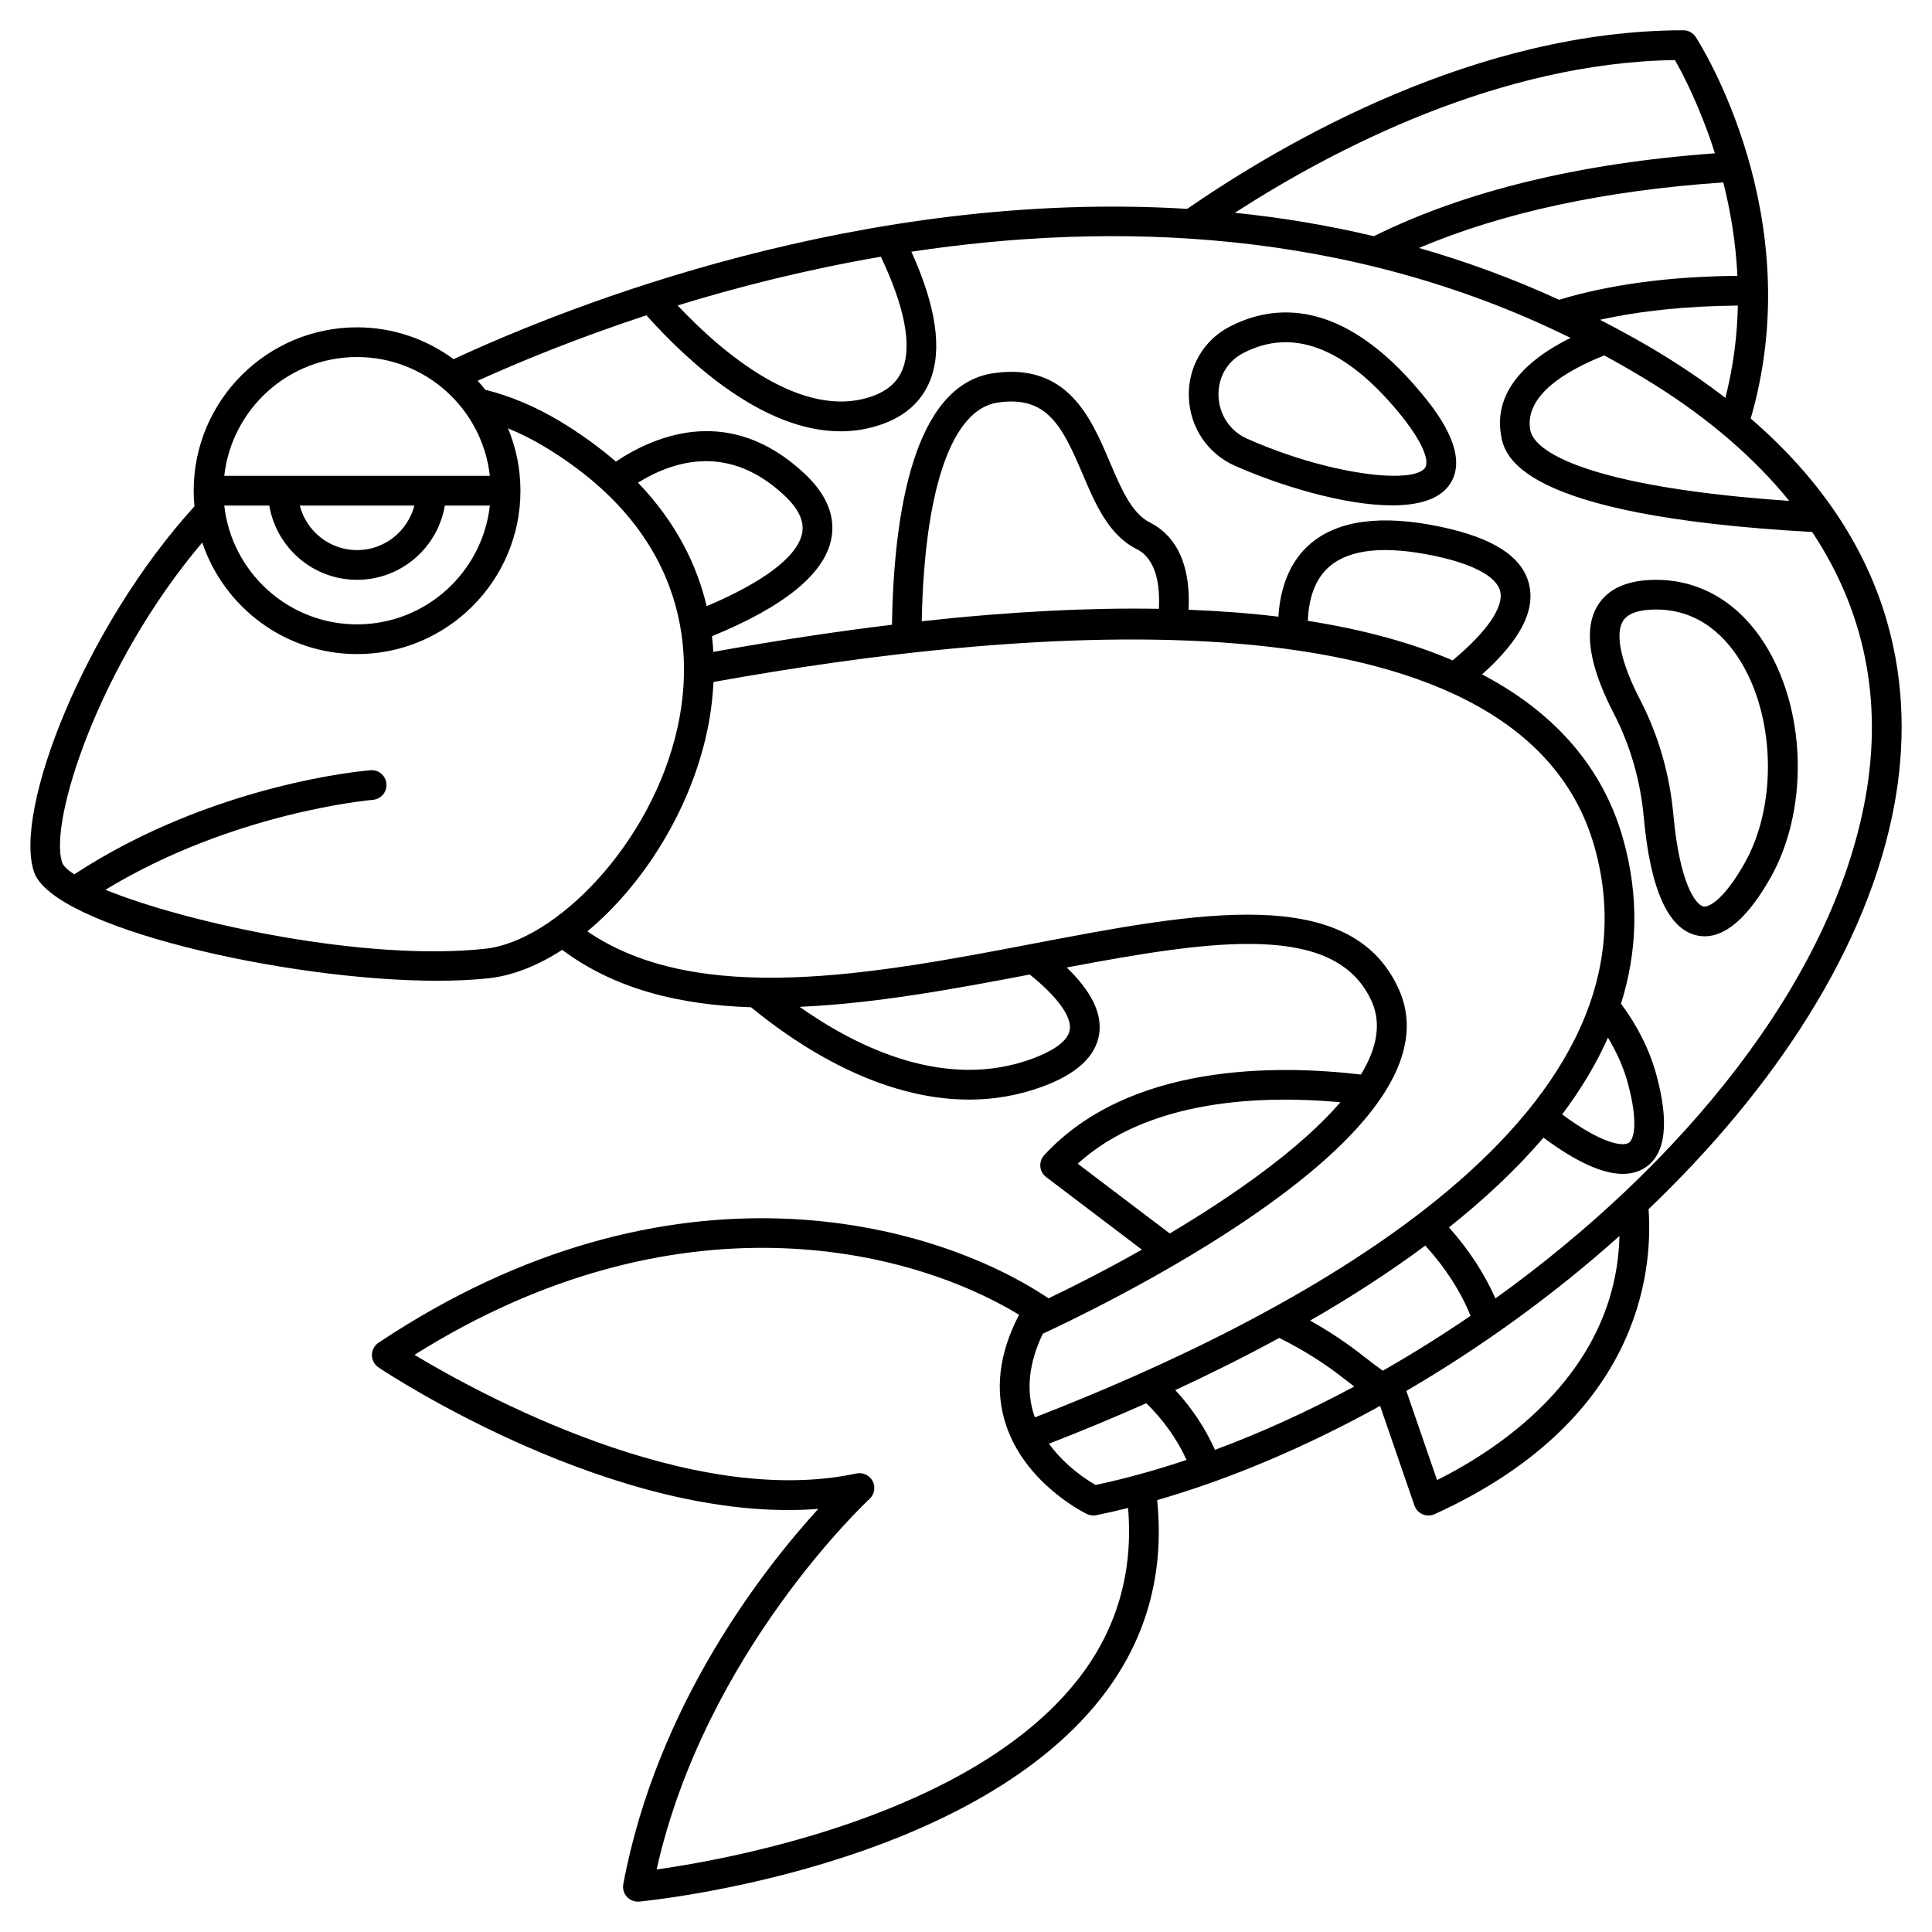<?xml version="1.0" encoding="UTF-8"?>
<!-- Uploaded to: SVG Repo, www.svgrepo.com, Generator: SVG Repo Mixer Tools -->
<svg fill="#000000" width="800px" height="800px" version="1.1" viewBox="144 144 512 512" xmlns="http://www.w3.org/2000/svg">
 <g>
  <path d="m607.95 254.92c15.609-53.578-13.293-99.152-14.551-101.1-0.719-1.117-1.965-1.793-3.297-1.793-54.562 0-105.44 29.348-131.48 47.324-85.918-5.246-163.43 25.449-194.42 39.832-7.176-5.277-16.004-8.438-25.578-8.438-23.871 0-43.297 19.426-43.297 43.297 0 1.398 0.078 2.773 0.207 4.141-29.141 32.016-48.031 80.578-42.52 96.895 4.953 14.641 66.707 28.832 106.86 28.832 4.93 0 9.531-0.215 13.668-0.664 6.461-0.707 13.074-3.406 19.449-7.527 13.949 10.457 31.258 14.621 50.043 15.215 12.613 10.359 34.137 24.473 57.77 24.473 6.422 0 13.004-1.043 19.598-3.492 8.988-3.336 13.996-7.996 14.883-13.859 0.832-5.481-2.027-11.301-8.594-17.656 38.785-7.332 71.426-12.195 80.852 9.059 2.644 5.969 1.234 12.539-2.883 19.309-22.699-2.676-61.516-2.934-83.934 21.359-0.75 0.816-1.125 1.91-1.031 3.019 0.094 1.105 0.656 2.117 1.543 2.785l25.371 19.238c-9.02 5.102-17.648 9.523-24.742 12.902-30.5-20.473-100.11-39.859-177.55 11.762-1.098 0.738-1.754 1.969-1.754 3.281 0 1.316 0.656 2.543 1.75 3.273 2.727 1.824 63.199 41.668 116.54 37.488-14.27 15.621-42.73 51.738-51.672 99.422-0.23 1.215 0.125 2.469 0.961 3.383 0.746 0.82 1.805 1.277 2.906 1.277 0.125 0 0.25-0.004 0.383-0.02 3.531-0.34 86.926-8.891 122.32-53.875 11.961-15.199 16.91-32.875 14.906-52.516 19.387-5.586 39.469-14.129 59.082-24.969l9.098 26.391c0.363 1.051 1.148 1.898 2.168 2.336 0.496 0.211 1.023 0.32 1.555 0.32 0.559 0 1.113-0.117 1.629-0.355 53.918-24.543 57.91-63.512 56.699-80.832 33.289-31.797 58.328-69.504 65.215-107.59 5.144-28.469 1.691-67.566-38.145-101.93zm10.211 21.812c-48.621-3.309-67.473-11.781-68.648-18.891-1.5-9.059 9.461-15.594 19.633-19.648 4.434 2.414 8.848 4.953 13.23 7.695 14.727 9.234 26.641 19.578 35.785 30.844zm-31.605-37.512c-6.125-3.836-12.316-7.258-18.535-10.473 10.727-2.383 22.949-3.648 36.527-3.766-0.152 7.84-1.156 16.043-3.305 24.453-4.5-3.469-9.367-6.879-14.688-10.215zm-66.508-29.5c22.238-9.438 49.324-15.242 80.637-17.375 1.895 7.438 3.309 15.789 3.75 24.762-18.117 0.152-33.926 2.305-47.262 6.336-12.293-5.637-24.695-10.172-37.125-13.723zm67.824-49.805c2.074 3.621 6.719 12.5 10.602 24.715-35.719 2.594-66.121 9.953-90.391 21.961-12.336-2.926-24.645-4.953-36.832-6.203 26.465-17.074 70.188-39.766 116.62-40.473zm-204.68 81.945c-1.312 3.309-3.887 5.629-7.871 7.082-18.781 6.836-40.27-11.816-51.746-23.996 16.051-4.941 34.254-9.535 53.855-12.914 6.262 13.129 8.293 23.43 5.762 29.828zm-167.83 36.117c1.883 11.152 11.578 19.68 23.262 19.68s21.375-8.531 23.262-19.68h11.93c-1.965 17.684-16.988 31.488-35.191 31.488s-33.227-13.805-35.191-31.488zm8.078 0h30.371c-1.758 6.769-7.867 11.809-15.184 11.809-7.32 0-13.43-5.035-15.188-11.809zm15.184-39.359c18.203 0 33.227 13.805 35.191 31.488h-70.383c1.965-17.684 16.988-31.488 35.191-31.488zm34.059 156.8c-31.688 3.473-79.074-6.773-100.74-15.617 33.887-20.613 70.473-23.805 70.859-23.836 2.168-0.172 3.781-2.07 3.606-4.238-0.172-2.164-2.039-3.785-4.234-3.609-1.715 0.137-41.859 3.606-78.496 27.59-1.754-1.141-2.894-2.207-3.207-3.148-3.613-10.699 9.711-52.402 37.125-84.793 5.758 17.164 21.953 29.574 41.027 29.574 23.871 0 43.297-19.426 43.297-43.297 0-5.852-1.18-11.434-3.293-16.531 3.25 1.328 6.492 2.949 9.695 4.879 39.645 23.898 39.105 56.812 35.25 74.305-6.859 31.164-32.523 56.711-50.891 58.723zm40.395-123.51c10.402-6.414 24.52-9.84 38.617 3.223 3.898 3.617 5.496 6.938 4.879 10.152-1.168 6.148-10.152 12.953-25.301 19.359-2.527-10.691-7.941-22.043-18.195-32.734zm104.59 152.62c-22.902 8.508-46.199-2.727-61.777-13.707 19.992-0.863 41.027-4.742 61.008-8.562 7.254 5.84 11.133 11.125 10.605 14.609-0.527 3.512-5.641 6.106-9.836 7.66zm97.074-18.262c-12.566-28.328-53.586-20.477-97.02-12.172-41.688 7.973-88.629 16.883-118.07-3.273 14.641-12.16 27.051-31.707 31.613-52.441 0.867-3.93 1.574-8.559 1.816-13.648 79.988-14.445 213.32-27.102 233.43 43.543 20.828 73.219-82.246 125.77-148.24 151.33-0.055-0.152-0.137-0.293-0.188-0.449-2.219-6.66-1.453-13.957 2.277-21.707 5.789-2.676 29.98-14.156 52.324-29.055 35.652-23.77 49.809-44.672 42.062-62.129zm-63.633-100.92c-18.27-0.316-39.109 0.691-62.84 3.293 0.699-35.152 7.969-56.215 20.188-57.965 12.898-1.844 16.934 5.961 22.406 18.863 3.391 7.977 6.891 16.227 14.352 19.973 5.254 2.641 6.223 9.594 5.894 15.836zm77.855 13.66c-10.488-4.488-23.156-8.09-38.383-10.477 0.266-6.516 2.191-11.379 5.793-14.445 5.375-4.59 14.711-5.519 27.742-2.781 10.336 2.172 16.531 5.519 17.453 9.418 0.984 4.203-3.621 10.812-12.605 18.285zm41.16 99.977c2.328 3.859 4.113 7.871 5.199 11.828 2.981 10.871 1.613 15.191 0.344 16.031-1.57 1.043-7.051 0.359-17.684-7.516 4.906-6.5 8.996-13.289 12.141-20.344zm-122.34 96.887c4.512 4.406 8.129 9.496 10.668 15.02-8.156 2.734-16.219 4.969-24.105 6.644-2.391-1.363-8.102-5.051-12.363-10.934 8.168-3.172 16.855-6.754 25.801-10.73zm7.684-3.484c9.109-4.215 18.379-8.82 27.547-13.82 6.211 3.07 12.152 6.797 17.66 11.176 0.723 0.574 1.477 1.137 2.215 1.699-12.246 6.57-24.648 12.234-36.918 16.781-2.555-5.738-6.121-11.098-10.504-15.836zm54.992-5.133c-1.719-1.238-3.344-2.449-4.891-3.676-4.543-3.606-9.363-6.801-14.371-9.605 10.602-6.106 20.914-12.738 30.527-19.879 5.266 5.789 9.352 12.129 11.992 18.609-7.602 5.195-15.379 10.055-23.258 14.551zm-80.855-54.859c19.039-17.297 49.277-18.152 69.617-16.289-10.48 12.191-28.016 24.535-45.23 34.777zm-0.035 136.79c-28.359 36.066-92.617 47.574-111.56 50.246 12.922-57.703 55.977-97.781 56.422-98.191 1.309-1.199 1.652-3.129 0.84-4.707-0.82-1.574-2.578-2.406-4.324-2.043-44.18 9.473-100.07-21.191-117.11-31.441 69.148-43.418 130.65-28.594 160.27-10.602-0.043 0.07-0.109 0.121-0.148 0.195-5.258 10.156-6.383 19.914-3.356 29.004 5.188 15.586 20.77 23.262 21.43 23.582 0.535 0.262 1.121 0.395 1.711 0.395 0.266 0 0.531-0.027 0.793-0.082 2.781-0.57 5.59-1.211 8.41-1.918 1.445 17.039-2.996 32.363-13.375 45.562zm95.266-52.949-8.145-23.629c19.895-11.613 39.137-25.523 56.48-41.055-0.859 35.883-31.148 56.105-48.336 64.684zm113.52-180.79c-8.871 49.07-49.168 97.543-98.055 132.66-2.906-6.578-7.066-12.973-12.309-18.832 9.328-7.418 17.84-15.344 25.047-23.785 8.559 6.375 15.598 9.605 21.016 9.605 2.262 0 4.246-0.559 5.945-1.672 5.445-3.582 6.426-11.891 2.926-24.688-1.773-6.477-4.93-12.781-9.344-18.75 4.305-13.668 4.93-28.297 0.5-43.863-4.512-15.852-15.215-31.801-37.32-43.398 10.031-8.969 14.121-16.793 12.473-23.805-1.727-7.348-9.414-12.359-23.492-15.32-15.559-3.277-27.145-1.758-34.477 4.5-5.094 4.344-7.961 10.984-8.48 19.332-7.352-0.902-15.316-1.504-23.805-1.84 0.711-14.383-5.051-20.512-10.234-23.113-4.867-2.445-7.668-9.031-10.633-16.012-4.992-11.754-11.23-26.375-30.77-23.574-21.254 3.047-26.492 37.082-26.969 66.676-14.684 1.781-30.445 4.16-47.34 7.191-0.078-1.367-0.195-2.746-0.363-4.152 19.207-7.859 29.867-16.555 31.637-25.859 1.145-6.008-1.301-11.859-7.266-17.391-19.301-17.91-38.609-10.488-49.836-3.031-4.262-3.691-9.164-7.273-14.82-10.684-6.488-3.91-13.133-6.684-19.785-8.355-0.645-0.82-1.328-1.598-2.027-2.371 10.727-4.859 26.031-11.211 44.73-17.352 11.645 13 31.223 30.742 51.449 30.742 3.746 0 7.523-0.609 11.27-1.977 6.141-2.234 10.344-6.137 12.496-11.582 3.238-8.191 1.527-19.645-4.996-34.035 53.117-8.023 115.64-6.281 174.69 22.844-17.098 8.473-19.652 18.367-18.461 25.566 0.883 5.34 3.606 21.492 82.484 25.863 13.887 20.887 18.781 44.637 14.117 70.457z"/>
  <path d="m469.81 230.6c-6.883 3.594-11.004 10.703-10.758 18.555 0.246 8.039 4.938 15.047 12.227 18.285 11.535 5.129 28.832 10.488 41.66 10.488 6.688 0 12.168-1.461 14.973-5.168 6.281-8.305-4.016-20.676-7.394-24.742-21.039-25.293-39.188-23.422-50.707-17.418zm51.82 37.41c-3.367 4.441-25.781 1.738-47.152-7.762-4.508-2.004-7.398-6.348-7.559-11.34-0.152-4.879 2.289-9.117 6.535-11.328 13.008-6.793 26.812-1.59 41.008 15.473 7.144 8.59 8.324 13.426 7.168 14.957z"/>
  <path d="m582.88 297.66c-7.527 0-12.746 2.309-15.516 6.863-3.754 6.176-2.309 15.781 4.301 28.547 4.387 8.484 7.078 17.809 7.977 27.711 1.73 19.008 6.481 29.48 14.094 31.129 0.676 0.145 1.355 0.219 2.035 0.219 5.711 0 11.543-5.168 17.367-15.41 9.934-17.465 9.695-42.953-0.574-60.602-6.922-11.902-17.469-18.457-29.684-18.457zm23.414 75.168c-5.496 9.668-9.445 11.695-10.895 11.387-2.019-0.438-6.269-6.047-7.918-24.152-1-10.918-3.973-21.219-8.832-30.613-5.035-9.73-6.699-17.328-4.562-20.836 1.242-2.047 4.199-3.086 8.789-3.086 11.918 0 19.023 7.906 22.879 14.543 8.809 15.141 9.035 37.816 0.539 52.758z"/>
 </g>
</svg>